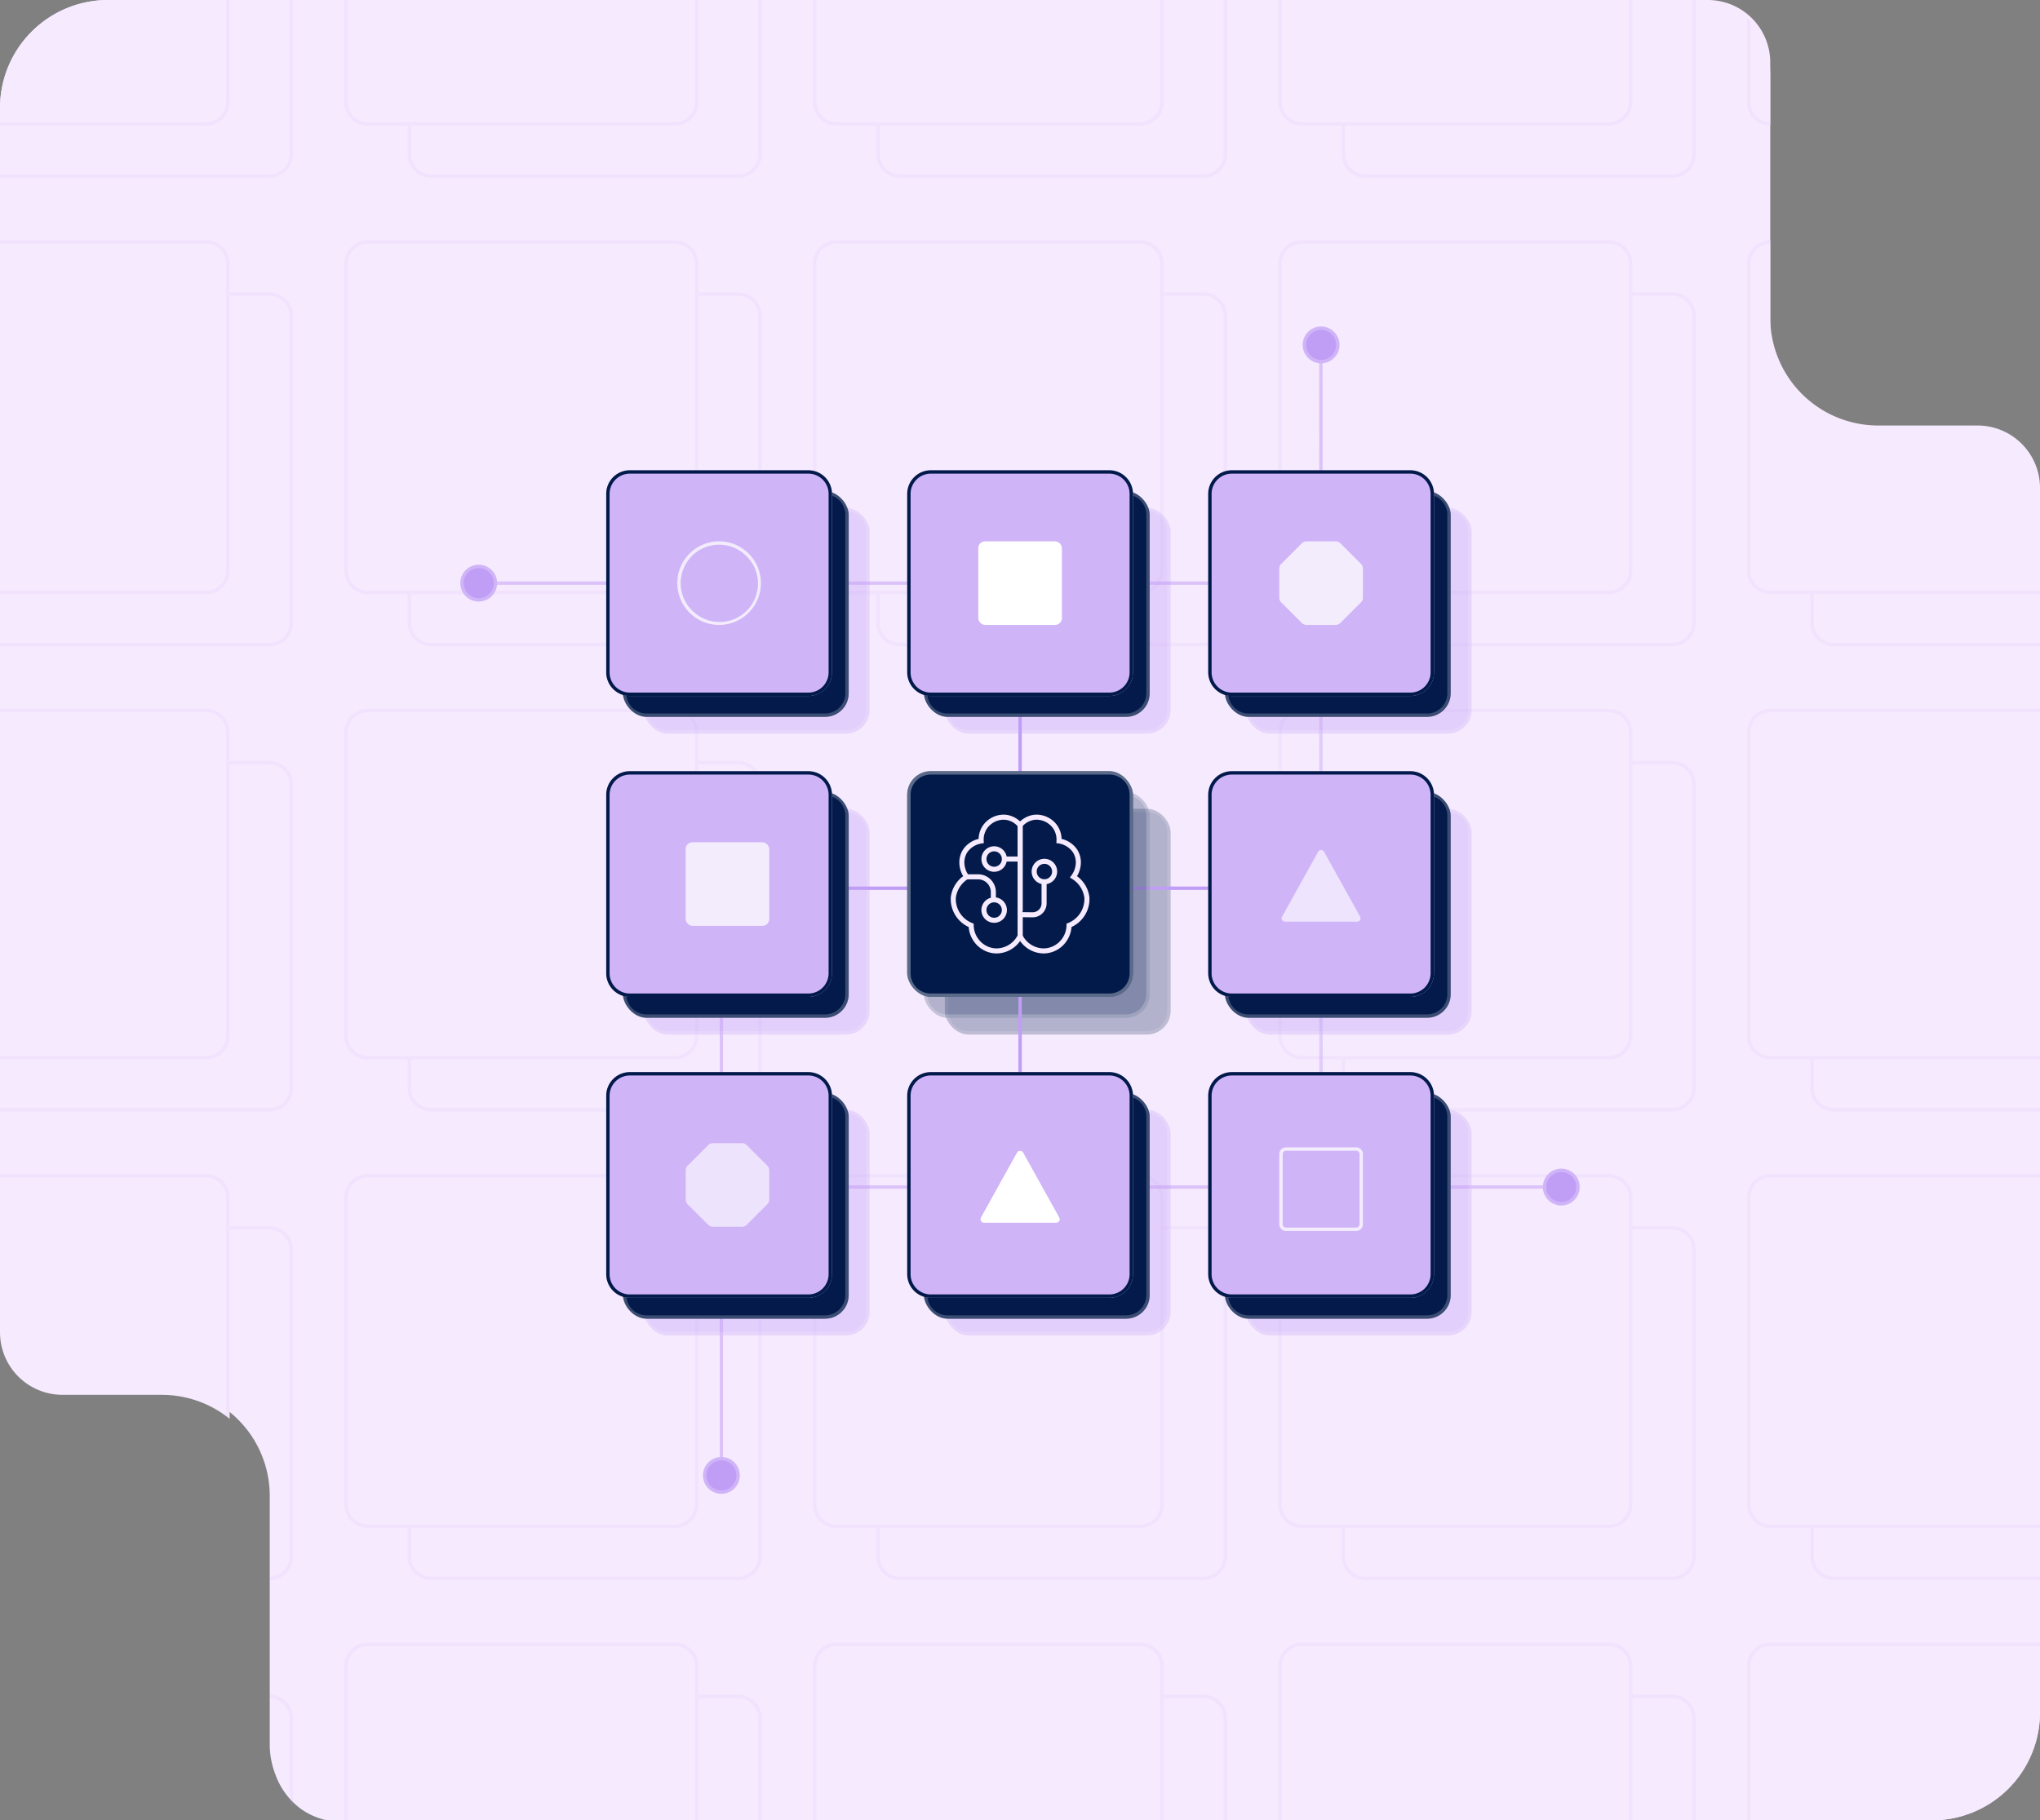 <svg xmlns="http://www.w3.org/2000/svg" xmlns:xlink="http://www.w3.org/1999/xlink" width="605" height="540" viewBox="0 0 605 540"><rect x="0" y="0" width="605" height="540" fill="#808080" stroke="none"/><defs><clipPath id="a"><rect width="605" height="540" rx="32" transform="translate(-20604 -17736)" fill="#031a4a"/></clipPath><clipPath id="b"><path d="M586.5,126.227c-.168,0-.332.021-.5.025v-.025H557a32.029,32.029,0,0,1-32-32.058V19.034h-.025c0-.168.025-.332.025-.5A18.517,18.517,0,0,0,506.5,0H32A32.029,32.029,0,0,0,0,32.058v361.15a18.517,18.517,0,0,0,18.5,18.533c.169,0,.333-.021.5-.025v.025H48A32.029,32.029,0,0,1,80,443.8V517.96a24.806,24.806,0,0,0,1.729,8.592A21.736,21.736,0,0,0,89,536.433,20.675,20.675,0,0,0,97,540H573a32.029,32.029,0,0,0,32-32.058V144.76a18.517,18.517,0,0,0-18.5-18.533" transform="translate(1585 4530) rotate(180)" fill="#031a4a"/></clipPath></defs><g transform="translate(3154 -2379)"><path d="M586.5,126.227c-.168,0-.332.021-.5.025v-.025H557a32.029,32.029,0,0,1-32-32.058V19.034h-.025c0-.168.025-.332.025-.5A18.517,18.517,0,0,0,506.5,0H32A32.029,32.029,0,0,0,0,32.058v361.15a18.517,18.517,0,0,0,18.5,18.533c.169,0,.333-.021.5-.025v.025H48A32.029,32.029,0,0,1,80,443.8V517.96a24.806,24.806,0,0,0,1.729,8.592A21.736,21.736,0,0,0,89,536.433,20.675,20.675,0,0,0,97,540H573a32.029,32.029,0,0,0,32-32.058V144.76a18.517,18.517,0,0,0-18.5-18.533" transform="translate(-3154 2379)" fill="#f6eafe"/><g transform="translate(-4134 -1611)" clip-path="url(#b)"><g transform="translate(-152.299 -168.258)" opacity="0.103"><path d="M7,1A6.007,6.007,0,0,0,1,7V97a6.007,6.007,0,0,0,6,6H97a6.007,6.007,0,0,0,6-6V7a6.007,6.007,0,0,0-6-6H7M7,0H97a7,7,0,0,1,7,7V97a7,7,0,0,1-7,7H7a7,7,0,0,1-7-7V7A7,7,0,0,1,7,0Z" transform="translate(1115.191 4106.989)" fill="#c09ef6"/><path d="M7,1A6.007,6.007,0,0,0,1,7V98a6.007,6.007,0,0,0,6,6H97a6.007,6.007,0,0,0,6-6V7a6.007,6.007,0,0,0-6-6H7M7,0H97a7,7,0,0,1,7,7V98a7,7,0,0,1-7,7H7a7,7,0,0,1-7-7V7A7,7,0,0,1,7,0Z" transform="translate(1115.191 4244.989)" fill="#c09ef6"/><path d="M7,1A6.007,6.007,0,0,0,1,7V97a6.007,6.007,0,0,0,6,6H97a6.007,6.007,0,0,0,6-6V7a6.007,6.007,0,0,0-6-6H7M7,0H97a7,7,0,0,1,7,7V97a7,7,0,0,1-7,7H7a7,7,0,0,1-7-7V7A7,7,0,0,1,7,0Z" transform="translate(1115.191 4383.989)" fill="#c09ef6"/><path d="M7,1A6.007,6.007,0,0,0,1,7V98a6.007,6.007,0,0,0,6,6H97a6.007,6.007,0,0,0,6-6V7a6.007,6.007,0,0,0-6-6H7M7,0H97a7,7,0,0,1,7,7V98a7,7,0,0,1-7,7H7a7,7,0,0,1-7-7V7A7,7,0,0,1,7,0Z" transform="translate(1115.191 4521.989)" fill="#c09ef6"/><path d="M7,1A6.007,6.007,0,0,0,1,7V97a6.007,6.007,0,0,0,6,6H97a6.007,6.007,0,0,0,6-6V7a6.007,6.007,0,0,0-6-6H7M7,0H97a7,7,0,0,1,7,7V97a7,7,0,0,1-7,7H7a7,7,0,0,1-7-7V7A7,7,0,0,1,7,0Z" transform="translate(1115.191 4660.989)" fill="#c09ef6"/><path d="M7,1A6.007,6.007,0,0,0,1,7V97a6.007,6.007,0,0,0,6,6H98a6.007,6.007,0,0,0,6-6V7a6.007,6.007,0,0,0-6-6H7M7,0H98a7,7,0,0,1,7,7V97a7,7,0,0,1-7,7H7a7,7,0,0,1-7-7V7A7,7,0,0,1,7,0Z" transform="translate(1253.191 4106.989)" fill="#c09ef6"/><path d="M7,1A6.007,6.007,0,0,0,1,7V98a6.007,6.007,0,0,0,6,6H98a6.007,6.007,0,0,0,6-6V7a6.007,6.007,0,0,0-6-6H7M7,0H98a7,7,0,0,1,7,7V98a7,7,0,0,1-7,7H7a7,7,0,0,1-7-7V7A7,7,0,0,1,7,0Z" transform="translate(1253.191 4244.989)" fill="#c09ef6"/><path d="M7,1A6.007,6.007,0,0,0,1,7V97a6.007,6.007,0,0,0,6,6H98a6.007,6.007,0,0,0,6-6V7a6.007,6.007,0,0,0-6-6H7M7,0H98a7,7,0,0,1,7,7V97a7,7,0,0,1-7,7H7a7,7,0,0,1-7-7V7A7,7,0,0,1,7,0Z" transform="translate(1253.191 4383.989)" fill="#c09ef6"/><path d="M7,1A6.007,6.007,0,0,0,1,7V98a6.007,6.007,0,0,0,6,6H98a6.007,6.007,0,0,0,6-6V7a6.007,6.007,0,0,0-6-6H7M7,0H98a7,7,0,0,1,7,7V98a7,7,0,0,1-7,7H7a7,7,0,0,1-7-7V7A7,7,0,0,1,7,0Z" transform="translate(1253.191 4521.989)" fill="#c09ef6"/><path d="M7,1A6.007,6.007,0,0,0,1,7V97a6.007,6.007,0,0,0,6,6H98a6.007,6.007,0,0,0,6-6V7a6.007,6.007,0,0,0-6-6H7M7,0H98a7,7,0,0,1,7,7V97a7,7,0,0,1-7,7H7a7,7,0,0,1-7-7V7A7,7,0,0,1,7,0Z" transform="translate(1253.191 4660.989)" fill="#c09ef6"/><path d="M7,1A6.007,6.007,0,0,0,1,7V97a6.007,6.007,0,0,0,6,6H97a6.007,6.007,0,0,0,6-6V7a6.007,6.007,0,0,0-6-6H7M7,0H97a7,7,0,0,1,7,7V97a7,7,0,0,1-7,7H7a7,7,0,0,1-7-7V7A7,7,0,0,1,7,0Z" transform="translate(1392.191 4106.989)" fill="#c09ef6"/><path d="M7,1A6.007,6.007,0,0,0,1,7V98a6.007,6.007,0,0,0,6,6H97a6.007,6.007,0,0,0,6-6V7a6.007,6.007,0,0,0-6-6H7M7,0H97a7,7,0,0,1,7,7V98a7,7,0,0,1-7,7H7a7,7,0,0,1-7-7V7A7,7,0,0,1,7,0Z" transform="translate(1392.191 4244.989)" fill="#c09ef6"/><path d="M7,1A6.007,6.007,0,0,0,1,7V98a6.007,6.007,0,0,0,6,6H97a6.007,6.007,0,0,0,6-6V7a6.007,6.007,0,0,0-6-6H7M7,0H97a7,7,0,0,1,7,7V98a7,7,0,0,1-7,7H7a7,7,0,0,1-7-7V7A7,7,0,0,1,7,0Z" transform="translate(1392.191 4521.989)" fill="#c09ef6"/><path d="M7,1A6.007,6.007,0,0,0,1,7V97a6.007,6.007,0,0,0,6,6H97a6.007,6.007,0,0,0,6-6V7a6.007,6.007,0,0,0-6-6H7M7,0H97a7,7,0,0,1,7,7V97a7,7,0,0,1-7,7H7a7,7,0,0,1-7-7V7A7,7,0,0,1,7,0Z" transform="translate(1392.191 4660.989)" fill="#c09ef6"/><path d="M7,1A6.007,6.007,0,0,0,1,7V97a6.007,6.007,0,0,0,6,6H98a6.007,6.007,0,0,0,6-6V7a6.007,6.007,0,0,0-6-6H7M7,0H98a7,7,0,0,1,7,7V97a7,7,0,0,1-7,7H7a7,7,0,0,1-7-7V7A7,7,0,0,1,7,0Z" transform="translate(1530.191 4106.989)" fill="#c09ef6"/><path d="M7,1A6.007,6.007,0,0,0,1,7V98a6.007,6.007,0,0,0,6,6H98a6.007,6.007,0,0,0,6-6V7a6.007,6.007,0,0,0-6-6H7M7,0H98a7,7,0,0,1,7,7V98a7,7,0,0,1-7,7H7a7,7,0,0,1-7-7V7A7,7,0,0,1,7,0Z" transform="translate(1530.191 4244.989)" fill="#c09ef6"/><path d="M7,1A6.007,6.007,0,0,0,1,7V97a6.007,6.007,0,0,0,6,6H98a6.007,6.007,0,0,0,6-6V7a6.007,6.007,0,0,0-6-6H7M7,0H98a7,7,0,0,1,7,7V97a7,7,0,0,1-7,7H7a7,7,0,0,1-7-7V7A7,7,0,0,1,7,0Z" transform="translate(1530.191 4383.989)" fill="#c09ef6"/><path d="M7,1A6.007,6.007,0,0,0,1,7V98a6.007,6.007,0,0,0,6,6H98a6.007,6.007,0,0,0,6-6V7a6.007,6.007,0,0,0-6-6H7M7,0H98a7,7,0,0,1,7,7V98a7,7,0,0,1-7,7H7a7,7,0,0,1-7-7V7A7,7,0,0,1,7,0Z" transform="translate(1530.191 4521.989)" fill="#c09ef6"/><path d="M7,1A6.007,6.007,0,0,0,1,7V97a6.007,6.007,0,0,0,6,6H98a6.007,6.007,0,0,0,6-6V7a6.007,6.007,0,0,0-6-6H7M7,0H98a7,7,0,0,1,7,7V97a7,7,0,0,1-7,7H7a7,7,0,0,1-7-7V7A7,7,0,0,1,7,0Z" transform="translate(1530.191 4660.989)" fill="#c09ef6"/><path d="M7,1A6.007,6.007,0,0,0,1,7V97a6.007,6.007,0,0,0,6,6H97a6.007,6.007,0,0,0,6-6V7a6.007,6.007,0,0,0-6-6H7M7,0H97a7,7,0,0,1,7,7V97a7,7,0,0,1-7,7H7a7,7,0,0,1-7-7V7A7,7,0,0,1,7,0Z" transform="translate(1669.191 4106.989)" fill="#c09ef6"/><path d="M7,1A6.007,6.007,0,0,0,1,7V98a6.007,6.007,0,0,0,6,6H97a6.007,6.007,0,0,0,6-6V7a6.007,6.007,0,0,0-6-6H7M7,0H97a7,7,0,0,1,7,7V98a7,7,0,0,1-7,7H7a7,7,0,0,1-7-7V7A7,7,0,0,1,7,0Z" transform="translate(1669.191 4244.989)" fill="#c09ef6"/><path d="M7,1A6.007,6.007,0,0,0,1,7V97a6.007,6.007,0,0,0,6,6H97a6.007,6.007,0,0,0,6-6V7a6.007,6.007,0,0,0-6-6H7M7,0H97a7,7,0,0,1,7,7V97a7,7,0,0,1-7,7H7a7,7,0,0,1-7-7V7A7,7,0,0,1,7,0Z" transform="translate(1669.191 4383.989)" fill="#c09ef6"/><path d="M7,1A6.007,6.007,0,0,0,1,7V98a6.007,6.007,0,0,0,6,6H97a6.007,6.007,0,0,0,6-6V7a6.007,6.007,0,0,0-6-6H7M7,0H97a7,7,0,0,1,7,7V98a7,7,0,0,1-7,7H7a7,7,0,0,1-7-7V7A7,7,0,0,1,7,0Z" transform="translate(1669.191 4521.989)" fill="#c09ef6"/><path d="M7,1A6.007,6.007,0,0,0,1,7V97a6.007,6.007,0,0,0,6,6H97a6.007,6.007,0,0,0,6-6V7a6.007,6.007,0,0,0-6-6H7M7,0H97a7,7,0,0,1,7,7V97a7,7,0,0,1-7,7H7a7,7,0,0,1-7-7V7A7,7,0,0,1,7,0Z" transform="translate(1669.191 4660.989)" fill="#c09ef6"/></g><g transform="translate(-171.084 -183.72)"><rect width="104" height="104" rx="7" transform="translate(1115.191 4106.989)" fill="#f6eafe"/><path d="M7,1A6.007,6.007,0,0,0,1,7V97a6.007,6.007,0,0,0,6,6H97a6.007,6.007,0,0,0,6-6V7a6.007,6.007,0,0,0-6-6H7M7,0H97a7,7,0,0,1,7,7V97a7,7,0,0,1-7,7H7a7,7,0,0,1-7-7V7A7,7,0,0,1,7,0Z" transform="translate(1115.191 4106.989)" fill="rgba(192,158,246,0.1)"/><rect width="104" height="105" rx="7" transform="translate(1115.191 4244.989)" fill="#f6eafe"/><path d="M7,1A6.007,6.007,0,0,0,1,7V98a6.007,6.007,0,0,0,6,6H97a6.007,6.007,0,0,0,6-6V7a6.007,6.007,0,0,0-6-6H7M7,0H97a7,7,0,0,1,7,7V98a7,7,0,0,1-7,7H7a7,7,0,0,1-7-7V7A7,7,0,0,1,7,0Z" transform="translate(1115.191 4244.989)" fill="rgba(192,158,246,0.1)"/><rect width="104" height="104" rx="7" transform="translate(1115.191 4383.989)" fill="#f6eafe"/><path d="M7,1A6.007,6.007,0,0,0,1,7V97a6.007,6.007,0,0,0,6,6H97a6.007,6.007,0,0,0,6-6V7a6.007,6.007,0,0,0-6-6H7M7,0H97a7,7,0,0,1,7,7V97a7,7,0,0,1-7,7H7a7,7,0,0,1-7-7V7A7,7,0,0,1,7,0Z" transform="translate(1115.191 4383.989)" fill="rgba(192,158,246,0.1)"/><rect width="104" height="105" rx="7" transform="translate(1115.191 4521.989)" fill="#f6eafe"/><path d="M7,1A6.007,6.007,0,0,0,1,7V98a6.007,6.007,0,0,0,6,6H97a6.007,6.007,0,0,0,6-6V7a6.007,6.007,0,0,0-6-6H7M7,0H97a7,7,0,0,1,7,7V98a7,7,0,0,1-7,7H7a7,7,0,0,1-7-7V7A7,7,0,0,1,7,0Z" transform="translate(1115.191 4521.989)" fill="rgba(192,158,246,0.1)"/><rect width="104" height="104" rx="7" transform="translate(1115.191 4660.989)" fill="#f6eafe"/><path d="M7,1A6.007,6.007,0,0,0,1,7V97a6.007,6.007,0,0,0,6,6H97a6.007,6.007,0,0,0,6-6V7a6.007,6.007,0,0,0-6-6H7M7,0H97a7,7,0,0,1,7,7V97a7,7,0,0,1-7,7H7a7,7,0,0,1-7-7V7A7,7,0,0,1,7,0Z" transform="translate(1115.191 4660.989)" fill="rgba(192,158,246,0.1)"/><rect width="105" height="104" rx="7" transform="translate(1253.191 4106.989)" fill="#f6eafe"/><path d="M7,1A6.007,6.007,0,0,0,1,7V97a6.007,6.007,0,0,0,6,6H98a6.007,6.007,0,0,0,6-6V7a6.007,6.007,0,0,0-6-6H7M7,0H98a7,7,0,0,1,7,7V97a7,7,0,0,1-7,7H7a7,7,0,0,1-7-7V7A7,7,0,0,1,7,0Z" transform="translate(1253.191 4106.989)" fill="rgba(192,158,246,0.1)"/><rect width="105" height="105" rx="7" transform="translate(1253.191 4244.989)" fill="#f6eafe"/><path d="M7,1A6.007,6.007,0,0,0,1,7V98a6.007,6.007,0,0,0,6,6H98a6.007,6.007,0,0,0,6-6V7a6.007,6.007,0,0,0-6-6H7M7,0H98a7,7,0,0,1,7,7V98a7,7,0,0,1-7,7H7a7,7,0,0,1-7-7V7A7,7,0,0,1,7,0Z" transform="translate(1253.191 4244.989)" fill="rgba(192,158,246,0.1)"/><rect width="105" height="104" rx="7" transform="translate(1253.191 4383.989)" fill="#f6eafe"/><path d="M7,1A6.007,6.007,0,0,0,1,7V97a6.007,6.007,0,0,0,6,6H98a6.007,6.007,0,0,0,6-6V7a6.007,6.007,0,0,0-6-6H7M7,0H98a7,7,0,0,1,7,7V97a7,7,0,0,1-7,7H7a7,7,0,0,1-7-7V7A7,7,0,0,1,7,0Z" transform="translate(1253.191 4383.989)" fill="rgba(192,158,246,0.1)"/><rect width="105" height="105" rx="7" transform="translate(1253.191 4521.989)" fill="#f6eafe"/><path d="M7,1A6.007,6.007,0,0,0,1,7V98a6.007,6.007,0,0,0,6,6H98a6.007,6.007,0,0,0,6-6V7a6.007,6.007,0,0,0-6-6H7M7,0H98a7,7,0,0,1,7,7V98a7,7,0,0,1-7,7H7a7,7,0,0,1-7-7V7A7,7,0,0,1,7,0Z" transform="translate(1253.191 4521.989)" fill="rgba(192,158,246,0.1)"/><rect width="105" height="104" rx="7" transform="translate(1253.191 4660.989)" fill="#f6eafe"/><path d="M7,1A6.007,6.007,0,0,0,1,7V97a6.007,6.007,0,0,0,6,6H98a6.007,6.007,0,0,0,6-6V7a6.007,6.007,0,0,0-6-6H7M7,0H98a7,7,0,0,1,7,7V97a7,7,0,0,1-7,7H7a7,7,0,0,1-7-7V7A7,7,0,0,1,7,0Z" transform="translate(1253.191 4660.989)" fill="rgba(192,158,246,0.1)"/><rect width="104" height="104" rx="7" transform="translate(1392.191 4106.989)" fill="#f6eafe"/><path d="M7,1A6.007,6.007,0,0,0,1,7V97a6.007,6.007,0,0,0,6,6H97a6.007,6.007,0,0,0,6-6V7a6.007,6.007,0,0,0-6-6H7M7,0H97a7,7,0,0,1,7,7V97a7,7,0,0,1-7,7H7a7,7,0,0,1-7-7V7A7,7,0,0,1,7,0Z" transform="translate(1392.191 4106.989)" fill="rgba(192,158,246,0.1)"/><rect width="104" height="105" rx="7" transform="translate(1392.191 4244.989)" fill="#f6eafe"/><path d="M7,1A6.007,6.007,0,0,0,1,7V98a6.007,6.007,0,0,0,6,6H97a6.007,6.007,0,0,0,6-6V7a6.007,6.007,0,0,0-6-6H7M7,0H97a7,7,0,0,1,7,7V98a7,7,0,0,1-7,7H7a7,7,0,0,1-7-7V7A7,7,0,0,1,7,0Z" transform="translate(1392.191 4244.989)" fill="rgba(192,158,246,0.1)"/><rect width="104" height="105" rx="7" transform="translate(1392.191 4521.989)" fill="#f6eafe"/><path d="M7,1A6.007,6.007,0,0,0,1,7V98a6.007,6.007,0,0,0,6,6H97a6.007,6.007,0,0,0,6-6V7a6.007,6.007,0,0,0-6-6H7M7,0H97a7,7,0,0,1,7,7V98a7,7,0,0,1-7,7H7a7,7,0,0,1-7-7V7A7,7,0,0,1,7,0Z" transform="translate(1392.191 4521.989)" fill="rgba(192,158,246,0.1)"/><rect width="104" height="104" rx="7" transform="translate(1392.191 4660.989)" fill="#f6eafe"/><path d="M7,1A6.007,6.007,0,0,0,1,7V97a6.007,6.007,0,0,0,6,6H97a6.007,6.007,0,0,0,6-6V7a6.007,6.007,0,0,0-6-6H7M7,0H97a7,7,0,0,1,7,7V97a7,7,0,0,1-7,7H7a7,7,0,0,1-7-7V7A7,7,0,0,1,7,0Z" transform="translate(1392.191 4660.989)" fill="rgba(192,158,246,0.1)"/><rect width="105" height="104" rx="7" transform="translate(1530.191 4106.989)" fill="#f6eafe"/><path d="M7,1A6.007,6.007,0,0,0,1,7V97a6.007,6.007,0,0,0,6,6H98a6.007,6.007,0,0,0,6-6V7a6.007,6.007,0,0,0-6-6H7M7,0H98a7,7,0,0,1,7,7V97a7,7,0,0,1-7,7H7a7,7,0,0,1-7-7V7A7,7,0,0,1,7,0Z" transform="translate(1530.191 4106.989)" fill="rgba(192,158,246,0.1)"/><rect width="105" height="105" rx="7" transform="translate(1530.191 4244.989)" fill="#f6eafe"/><path d="M7,1A6.007,6.007,0,0,0,1,7V98a6.007,6.007,0,0,0,6,6H98a6.007,6.007,0,0,0,6-6V7a6.007,6.007,0,0,0-6-6H7M7,0H98a7,7,0,0,1,7,7V98a7,7,0,0,1-7,7H7a7,7,0,0,1-7-7V7A7,7,0,0,1,7,0Z" transform="translate(1530.191 4244.989)" fill="rgba(192,158,246,0.1)"/><rect width="105" height="104" rx="7" transform="translate(1530.191 4383.989)" fill="#f6eafe"/><path d="M7,1A6.007,6.007,0,0,0,1,7V97a6.007,6.007,0,0,0,6,6H98a6.007,6.007,0,0,0,6-6V7a6.007,6.007,0,0,0-6-6H7M7,0H98a7,7,0,0,1,7,7V97a7,7,0,0,1-7,7H7a7,7,0,0,1-7-7V7A7,7,0,0,1,7,0Z" transform="translate(1530.191 4383.989)" fill="rgba(192,158,246,0.1)"/><rect width="105" height="105" rx="7" transform="translate(1530.191 4521.989)" fill="#f6eafe"/><path d="M7,1A6.007,6.007,0,0,0,1,7V98a6.007,6.007,0,0,0,6,6H98a6.007,6.007,0,0,0,6-6V7a6.007,6.007,0,0,0-6-6H7M7,0H98a7,7,0,0,1,7,7V98a7,7,0,0,1-7,7H7a7,7,0,0,1-7-7V7A7,7,0,0,1,7,0Z" transform="translate(1530.191 4521.989)" fill="rgba(192,158,246,0.1)"/><rect width="105" height="104" rx="7" transform="translate(1530.191 4660.989)" fill="#f6eafe"/><path d="M7,1A6.007,6.007,0,0,0,1,7V97a6.007,6.007,0,0,0,6,6H98a6.007,6.007,0,0,0,6-6V7a6.007,6.007,0,0,0-6-6H7M7,0H98a7,7,0,0,1,7,7V97a7,7,0,0,1-7,7H7a7,7,0,0,1-7-7V7A7,7,0,0,1,7,0Z" transform="translate(1530.191 4660.989)" fill="rgba(192,158,246,0.1)"/><rect width="104" height="104" rx="7" transform="translate(1669.191 4106.989)" fill="#f6eafe"/><path d="M7,1A6.007,6.007,0,0,0,1,7V97a6.007,6.007,0,0,0,6,6H97a6.007,6.007,0,0,0,6-6V7a6.007,6.007,0,0,0-6-6H7M7,0H97a7,7,0,0,1,7,7V97a7,7,0,0,1-7,7H7a7,7,0,0,1-7-7V7A7,7,0,0,1,7,0Z" transform="translate(1669.191 4106.989)" fill="rgba(192,158,246,0.1)"/><rect width="104" height="105" rx="7" transform="translate(1669.191 4244.989)" fill="#f6eafe"/><path d="M7,1A6.007,6.007,0,0,0,1,7V98a6.007,6.007,0,0,0,6,6H97a6.007,6.007,0,0,0,6-6V7a6.007,6.007,0,0,0-6-6H7M7,0H97a7,7,0,0,1,7,7V98a7,7,0,0,1-7,7H7a7,7,0,0,1-7-7V7A7,7,0,0,1,7,0Z" transform="translate(1669.191 4244.989)" fill="rgba(192,158,246,0.1)"/><rect width="104" height="104" rx="7" transform="translate(1669.191 4383.989)" fill="#f6eafe"/><path d="M7,1A6.007,6.007,0,0,0,1,7V97a6.007,6.007,0,0,0,6,6H97a6.007,6.007,0,0,0,6-6V7a6.007,6.007,0,0,0-6-6H7M7,0H97a7,7,0,0,1,7,7V97a7,7,0,0,1-7,7H7a7,7,0,0,1-7-7V7A7,7,0,0,1,7,0Z" transform="translate(1669.191 4383.989)" fill="rgba(192,158,246,0.1)"/><rect width="104" height="105" rx="7" transform="translate(1669.191 4521.989)" fill="#f6eafe"/><path d="M7,1A6.007,6.007,0,0,0,1,7V98a6.007,6.007,0,0,0,6,6H97a6.007,6.007,0,0,0,6-6V7a6.007,6.007,0,0,0-6-6H7M7,0H97a7,7,0,0,1,7,7V98a7,7,0,0,1-7,7H7a7,7,0,0,1-7-7V7A7,7,0,0,1,7,0Z" transform="translate(1669.191 4521.989)" fill="rgba(192,158,246,0.1)"/><rect width="104" height="104" rx="7" transform="translate(1669.191 4660.989)" fill="#f6eafe"/><path d="M7,1A6.007,6.007,0,0,0,1,7V97a6.007,6.007,0,0,0,6,6H97a6.007,6.007,0,0,0,6-6V7a6.007,6.007,0,0,0-6-6H7M7,0H97a7,7,0,0,1,7,7V97a7,7,0,0,1-7,7H7a7,7,0,0,1-7-7V7A7,7,0,0,1,7,0Z" transform="translate(1669.191 4660.989)" fill="rgba(192,158,246,0.1)"/></g></g><g transform="translate(-4093.502 -1592.646)"><g transform="translate(1076.516 4069)"><path d="M-.439,280.2-.5,0h1L.561,280.2Z" transform="translate(254.723 4.959)" fill="#c09ef6" opacity="0.509"/><path d="M.5,178.535h-1V0h1Z" transform="translate(76.93 164.277)" fill="#c09ef6" opacity="0.509"/><path d="M.5,183.494h-1V0h1Z" transform="translate(254.784 75.629)" fill="#fff" opacity="0.153"/><rect width="66.951" height="66.951" rx="7" transform="translate(53.931 53.312)" fill="rgba(193,158,246,0.35)"/><path d="M7,1A6.007,6.007,0,0,0,1,7V59.951a6.007,6.007,0,0,0,6,6H59.951a6.007,6.007,0,0,0,6-6V7a6.007,6.007,0,0,0-6-6H7M7,0H59.951a7,7,0,0,1,7,7V59.951a7,7,0,0,1-7,7H7a7,7,0,0,1-7-7V7A7,7,0,0,1,7,0Z" transform="translate(53.931 53.312)" fill="rgba(255,255,255,0.13)"/><rect width="66.951" height="66.951" rx="7" transform="translate(53.931 142.579)" fill="rgba(193,158,246,0.35)"/><path d="M7,1A6.007,6.007,0,0,0,1,7V59.951a6.007,6.007,0,0,0,6,6H59.951a6.007,6.007,0,0,0,6-6V7a6.007,6.007,0,0,0-6-6H7M7,0H59.951a7,7,0,0,1,7,7V59.951a7,7,0,0,1-7,7H7a7,7,0,0,1-7-7V7A7,7,0,0,1,7,0Z" transform="translate(53.931 142.579)" fill="rgba(255,255,255,0.13)"/><rect width="66.951" height="66.951" rx="7" transform="translate(53.931 231.846)" fill="rgba(193,158,246,0.35)"/><path d="M7,1A6.007,6.007,0,0,0,1,7V59.951a6.007,6.007,0,0,0,6,6H59.951a6.007,6.007,0,0,0,6-6V7a6.007,6.007,0,0,0-6-6H7M7,0H59.951a7,7,0,0,1,7,7V59.951a7,7,0,0,1-7,7H7a7,7,0,0,1-7-7V7A7,7,0,0,1,7,0Z" transform="translate(53.931 231.846)" fill="rgba(255,255,255,0.13)"/><rect width="66.951" height="66.951" rx="7" transform="translate(143.199 53.312)" fill="rgba(193,158,246,0.35)"/><path d="M7,1A6.007,6.007,0,0,0,1,7V59.951a6.007,6.007,0,0,0,6,6H59.951a6.007,6.007,0,0,0,6-6V7a6.007,6.007,0,0,0-6-6H7M7,0H59.951a7,7,0,0,1,7,7V59.951a7,7,0,0,1-7,7H7a7,7,0,0,1-7-7V7A7,7,0,0,1,7,0Z" transform="translate(143.199 53.312)" fill="rgba(255,255,255,0.13)"/><rect width="66.951" height="66.951" rx="7" transform="translate(143.199 142.579)" fill="rgba(3,26,74,0.27)"/><path d="M7,1A6.007,6.007,0,0,0,1,7V59.951a6.007,6.007,0,0,0,6,6H59.951a6.007,6.007,0,0,0,6-6V7a6.007,6.007,0,0,0-6-6H7M7,0H59.951a7,7,0,0,1,7,7V59.951a7,7,0,0,1-7,7H7a7,7,0,0,1-7-7V7A7,7,0,0,1,7,0Z" transform="translate(143.199 142.579)" fill="rgba(255,255,255,0.13)"/><rect width="66.951" height="66.951" rx="7" transform="translate(143.199 231.846)" fill="rgba(193,158,246,0.35)"/><path d="M7,1A6.007,6.007,0,0,0,1,7V59.951a6.007,6.007,0,0,0,6,6H59.951a6.007,6.007,0,0,0,6-6V7a6.007,6.007,0,0,0-6-6H7M7,0H59.951a7,7,0,0,1,7,7V59.951a7,7,0,0,1-7,7H7a7,7,0,0,1-7-7V7A7,7,0,0,1,7,0Z" transform="translate(143.199 231.846)" fill="rgba(255,255,255,0.13)"/><rect width="66.951" height="66.951" rx="7" transform="translate(232.466 53.312)" fill="rgba(193,158,246,0.35)"/><path d="M7,1A6.007,6.007,0,0,0,1,7V59.951a6.007,6.007,0,0,0,6,6H59.951a6.007,6.007,0,0,0,6-6V7a6.007,6.007,0,0,0-6-6H7M7,0H59.951a7,7,0,0,1,7,7V59.951a7,7,0,0,1-7,7H7a7,7,0,0,1-7-7V7A7,7,0,0,1,7,0Z" transform="translate(232.466 53.312)" fill="rgba(255,255,255,0.13)"/><rect width="66.951" height="66.951" rx="7" transform="translate(232.466 142.579)" fill="rgba(193,158,246,0.35)"/><path d="M7,1A6.007,6.007,0,0,0,1,7V59.951a6.007,6.007,0,0,0,6,6H59.951a6.007,6.007,0,0,0,6-6V7a6.007,6.007,0,0,0-6-6H7M7,0H59.951a7,7,0,0,1,7,7V59.951a7,7,0,0,1-7,7H7a7,7,0,0,1-7-7V7A7,7,0,0,1,7,0Z" transform="translate(232.466 142.579)" fill="rgba(255,255,255,0.13)"/><circle cx="4.959" cy="4.959" r="4.959" transform="translate(71.97 335.372)" fill="#c09ef6"/><path d="M4.959-.5A5.459,5.459,0,1,1-.5,4.959,5.465,5.465,0,0,1,4.959-.5Zm0,9.919A4.459,4.459,0,1,0,.5,4.959,4.464,4.464,0,0,0,4.959,9.419Z" transform="translate(71.97 335.372)" fill="#d0b4f8"/><circle cx="4.959" cy="4.959" r="4.959" transform="translate(249.825 0)" fill="#c09ef6"/><path d="M4.959-.5A5.459,5.459,0,1,1-.5,4.959,5.465,5.465,0,0,1,4.959-.5Zm0,9.919A4.459,4.459,0,1,0,.5,4.959,4.464,4.464,0,0,0,4.959,9.419Z" transform="translate(249.825 0)" fill="#d0b4f8"/><path d="M250.444.5H0v-1H250.444Z" transform="translate(74.389 254.784)" fill="#c09ef6" opacity="0.509"/><circle cx="4.959" cy="4.959" r="4.959" transform="translate(321.054 249.825)" fill="#c09ef6"/><path d="M4.959-.5A5.459,5.459,0,1,1-.5,4.959,5.465,5.465,0,0,1,4.959-.5Zm0,9.919A4.459,4.459,0,1,0,.5,4.959,4.464,4.464,0,0,0,4.959,9.419Z" transform="translate(321.054 249.825)" fill="#d0b4f8"/><path d="M250.444.5H0v-1H250.444Z" transform="translate(256.583 75.629) rotate(180)" fill="#c09ef6" opacity="0.509"/><circle cx="4.959" cy="4.959" r="4.959" transform="translate(9.919 80.589) rotate(180)" fill="#c09ef6"/><path d="M4.959-.5A5.459,5.459,0,1,1-.5,4.959,5.465,5.465,0,0,1,4.959-.5Zm0,9.919A4.459,4.459,0,1,0,.5,4.959,4.464,4.464,0,0,0,4.959,9.419Z" transform="translate(9.919 80.589) rotate(180)" fill="#d0b4f8"/></g><g transform="translate(1124.248 4117.353)"><path d="M131.421.5H0v-1H131.421Z" transform="translate(54.553 117.783)" fill="#c09ef6"/><rect width="66.951" height="66.951" rx="7" transform="translate(0 0)" fill="#031a4a"/><path d="M7,1A6.007,6.007,0,0,0,1,7V59.951a6.007,6.007,0,0,0,6,6H59.951a6.007,6.007,0,0,0,6-6V7a6.007,6.007,0,0,0-6-6H7M7,0H59.951a7,7,0,0,1,7,7V59.951a7,7,0,0,1-7,7H7a7,7,0,0,1-7-7V7A7,7,0,0,1,7,0Z" transform="translate(0 0)" fill="rgba(255,255,255,0.22)"/><rect width="66.951" height="66.951" rx="7" transform="translate(0 89.267)" fill="#031a4a"/><path d="M7,1A6.007,6.007,0,0,0,1,7V59.951a6.007,6.007,0,0,0,6,6H59.951a6.007,6.007,0,0,0,6-6V7a6.007,6.007,0,0,0-6-6H7M7,0H59.951a7,7,0,0,1,7,7V59.951a7,7,0,0,1-7,7H7a7,7,0,0,1-7-7V7A7,7,0,0,1,7,0Z" transform="translate(0 89.267)" fill="rgba(255,255,255,0.22)"/><rect width="66.951" height="66.951" rx="7" transform="translate(0 178.535)" fill="#031a4a"/><path d="M7,1A6.007,6.007,0,0,0,1,7V59.951a6.007,6.007,0,0,0,6,6H59.951a6.007,6.007,0,0,0,6-6V7a6.007,6.007,0,0,0-6-6H7M7,0H59.951a7,7,0,0,1,7,7V59.951a7,7,0,0,1-7,7H7a7,7,0,0,1-7-7V7A7,7,0,0,1,7,0Z" transform="translate(0 178.535)" fill="rgba(255,255,255,0.22)"/><rect width="66.951" height="66.951" rx="7" transform="translate(89.267 89.267)" fill="rgba(3,26,74,0.27)"/><path d="M7,1A6.007,6.007,0,0,0,1,7V59.951a6.007,6.007,0,0,0,6,6H59.951a6.007,6.007,0,0,0,6-6V7a6.007,6.007,0,0,0-6-6H7M7,0H59.951a7,7,0,0,1,7,7V59.951a7,7,0,0,1-7,7H7a7,7,0,0,1-7-7V7A7,7,0,0,1,7,0Z" transform="translate(89.267 89.267)" fill="rgba(255,255,255,0.22)"/><rect width="66.951" height="66.951" rx="7" transform="translate(89.267 178.535)" fill="#031a4a"/><path d="M7,1A6.007,6.007,0,0,0,1,7V59.951a6.007,6.007,0,0,0,6,6H59.951a6.007,6.007,0,0,0,6-6V7a6.007,6.007,0,0,0-6-6H7M7,0H59.951a7,7,0,0,1,7,7V59.951a7,7,0,0,1-7,7H7a7,7,0,0,1-7-7V7A7,7,0,0,1,7,0Z" transform="translate(89.267 178.535)" fill="rgba(255,255,255,0.22)"/><rect width="66.951" height="66.951" rx="7" transform="translate(178.535 0)" fill="#031a4a"/><path d="M7,1A6.007,6.007,0,0,0,1,7V59.951a6.007,6.007,0,0,0,6,6H59.951a6.007,6.007,0,0,0,6-6V7a6.007,6.007,0,0,0-6-6H7M7,0H59.951a7,7,0,0,1,7,7V59.951a7,7,0,0,1-7,7H7a7,7,0,0,1-7-7V7A7,7,0,0,1,7,0Z" transform="translate(178.535 0)" fill="rgba(255,255,255,0.22)"/><rect width="66.951" height="66.951" rx="7" transform="translate(178.535 89.267)" fill="#031a4a"/><path d="M7,1A6.007,6.007,0,0,0,1,7V59.951a6.007,6.007,0,0,0,6,6H59.951a6.007,6.007,0,0,0,6-6V7a6.007,6.007,0,0,0-6-6H7M7,0H59.951a7,7,0,0,1,7,7V59.951a7,7,0,0,1-7,7H7a7,7,0,0,1-7-7V7A7,7,0,0,1,7,0Z" transform="translate(178.535 89.267)" fill="rgba(255,255,255,0.22)"/><path d="M.5,120.263h-1V0h1Z" transform="translate(117.784 58.272)" fill="#c09ef6"/><rect width="66.951" height="66.951" rx="7" transform="translate(89.267 0)" fill="#031a4a"/><path d="M7,1A6.007,6.007,0,0,0,1,7V59.951a6.007,6.007,0,0,0,6,6H59.951a6.007,6.007,0,0,0,6-6V7a6.007,6.007,0,0,0-6-6H7M7,0H59.951a7,7,0,0,1,7,7V59.951a7,7,0,0,1-7,7H7a7,7,0,0,1-7-7V7A7,7,0,0,1,7,0Z" transform="translate(89.267 0)" fill="rgba(255,255,255,0.22)"/></g><g transform="translate(1119.289 4111.154)"><rect width="66.951" height="66.951" rx="7" transform="translate(0)" fill="#d0b4f8"/><path d="M7,1A6.007,6.007,0,0,0,1,7V59.951a6.007,6.007,0,0,0,6,6H59.951a6.007,6.007,0,0,0,6-6V7a6.007,6.007,0,0,0-6-6H7M7,0H59.951a7,7,0,0,1,7,7V59.951a7,7,0,0,1-7,7H7a7,7,0,0,1-7-7V7A7,7,0,0,1,7,0Z" transform="translate(0)" fill="#011a4a"/><rect width="66.951" height="66.951" rx="7" transform="translate(0 89.267)" fill="#d0b4f8"/><path d="M7,1A6.007,6.007,0,0,0,1,7V59.951a6.007,6.007,0,0,0,6,6H59.951a6.007,6.007,0,0,0,6-6V7a6.007,6.007,0,0,0-6-6H7M7,0H59.951a7,7,0,0,1,7,7V59.951a7,7,0,0,1-7,7H7a7,7,0,0,1-7-7V7A7,7,0,0,1,7,0Z" transform="translate(0 89.267)" fill="#011a4a"/><rect width="66.951" height="66.951" rx="7" transform="translate(0 178.535)" fill="#d0b4f8"/><path d="M7,1A6.007,6.007,0,0,0,1,7V59.951a6.007,6.007,0,0,0,6,6H59.951a6.007,6.007,0,0,0,6-6V7a6.007,6.007,0,0,0-6-6H7M7,0H59.951a7,7,0,0,1,7,7V59.951a7,7,0,0,1-7,7H7a7,7,0,0,1-7-7V7A7,7,0,0,1,7,0Z" transform="translate(0 178.535)" fill="#011a4a"/><rect width="66.951" height="66.951" rx="7" transform="translate(89.267)" fill="#d0b4f8"/><path d="M7,1A6.007,6.007,0,0,0,1,7V59.951a6.007,6.007,0,0,0,6,6H59.951a6.007,6.007,0,0,0,6-6V7a6.007,6.007,0,0,0-6-6H7M7,0H59.951a7,7,0,0,1,7,7V59.951a7,7,0,0,1-7,7H7a7,7,0,0,1-7-7V7A7,7,0,0,1,7,0Z" transform="translate(89.267)" fill="#011a4a"/><rect width="66.951" height="66.951" rx="7" transform="translate(89.267 89.267)" fill="#031a4a"/><path d="M7,1A6.007,6.007,0,0,0,1,7V59.951a6.007,6.007,0,0,0,6,6H59.951a6.007,6.007,0,0,0,6-6V7a6.007,6.007,0,0,0-6-6H7M7,0H59.951a7,7,0,0,1,7,7V59.951a7,7,0,0,1-7,7H7a7,7,0,0,1-7-7V7A7,7,0,0,1,7,0Z" transform="translate(89.267 89.267)" fill="rgba(255,255,255,0.48)"/><rect width="66.951" height="66.951" rx="7" transform="translate(89.267 178.535)" fill="#d0b4f8"/><path d="M7,1A6.007,6.007,0,0,0,1,7V59.951a6.007,6.007,0,0,0,6,6H59.951a6.007,6.007,0,0,0,6-6V7a6.007,6.007,0,0,0-6-6H7M7,0H59.951a7,7,0,0,1,7,7V59.951a7,7,0,0,1-7,7H7a7,7,0,0,1-7-7V7A7,7,0,0,1,7,0Z" transform="translate(89.267 178.535)" fill="#011a4a"/><rect width="66.951" height="66.951" rx="7" transform="translate(178.535)" fill="#d0b4f8"/><path d="M7,1A6.007,6.007,0,0,0,1,7V59.951a6.007,6.007,0,0,0,6,6H59.951a6.007,6.007,0,0,0,6-6V7a6.007,6.007,0,0,0-6-6H7M7,0H59.951a7,7,0,0,1,7,7V59.951a7,7,0,0,1-7,7H7a7,7,0,0,1-7-7V7A7,7,0,0,1,7,0Z" transform="translate(178.535)" fill="#011a4a"/><rect width="66.951" height="66.951" rx="7" transform="translate(178.535 89.267)" fill="#d0b4f8"/><path d="M7,1A6.007,6.007,0,0,0,1,7V59.951a6.007,6.007,0,0,0,6,6H59.951a6.007,6.007,0,0,0,6-6V7a6.007,6.007,0,0,0-6-6H7M7,0H59.951a7,7,0,0,1,7,7V59.951a7,7,0,0,1-7,7H7a7,7,0,0,1-7-7V7A7,7,0,0,1,7,0Z" transform="translate(178.535 89.267)" fill="#011a4a"/><g opacity="0.743"><circle cx="12.398" cy="12.398" r="12.398" transform="translate(21.077 21.077)" fill="#d0b4f8"/><path d="M12.4,1a11.4,11.4,0,0,0-8.06,19.458,11.4,11.4,0,1,0,16.12-16.12A11.324,11.324,0,0,0,12.4,1m0-1A12.4,12.4,0,1,1,0,12.4,12.4,12.4,0,0,1,12.4,0Z" transform="translate(21.077 21.077)" fill="#fff"/></g><rect width="24.796" height="24.796" rx="2" transform="translate(110.344 21.077)" fill="#fff"/><rect width="24.796" height="24.796" rx="2" transform="translate(23.557 110.344)" fill="#fff" opacity="0.743"/><path d="M16.705,0A2,2,0,0,1,18.12.586l6.091,6.091A2,2,0,0,1,24.8,8.091v8.614a2,2,0,0,1-.586,1.414L18.12,24.211a2,2,0,0,1-1.414.586H8.091a2,2,0,0,1-1.414-.586L.586,18.12A2,2,0,0,1,0,16.705V8.091A2,2,0,0,1,.586,6.677L6.677.586A2,2,0,0,1,8.091,0Z" transform="translate(199.612 21.077)" fill="#fff" opacity="0.743"/><path d="M8.091,1a.993.993,0,0,0-.707.293L1.293,7.384A.993.993,0,0,0,1,8.091v8.614a.993.993,0,0,0,.293.707L7.384,23.5a.993.993,0,0,0,.707.293h8.614a.993.993,0,0,0,.707-.293L23.5,17.412a.993.993,0,0,0,.293-.707V8.091a.993.993,0,0,0-.293-.707L17.412,1.293A.993.993,0,0,0,16.705,1H8.091m0-1h8.614A2,2,0,0,1,18.12.586l6.091,6.091A2,2,0,0,1,24.8,8.091v8.614a2,2,0,0,1-.586,1.414L18.12,24.211a2,2,0,0,1-1.414.586H8.091a2,2,0,0,1-1.414-.586L.586,18.12A2,2,0,0,1,0,16.705V8.091A2,2,0,0,1,.586,6.677L6.677.586A2,2,0,0,1,8.091,0Z" transform="translate(110.344 110.344)" fill="#fff" opacity="0.743"/><path d="M16.705,0A2,2,0,0,1,18.12.586l6.091,6.091A2,2,0,0,1,24.8,8.091v8.614a2,2,0,0,1-.586,1.414L18.12,24.211a2,2,0,0,1-1.414.586H8.091a2,2,0,0,1-1.414-.586L.586,18.12A2,2,0,0,1,0,16.705V8.091A2,2,0,0,1,.586,6.677L6.677.586A2,2,0,0,1,8.091,0Z" transform="translate(23.557 199.612)" fill="#fff" opacity="0.623"/><path d="M11.524,1.573a1,1,0,0,1,1.748,0l10.7,19.258a1,1,0,0,1-.874,1.486H1.7a1,1,0,0,1-.874-1.486Z" transform="translate(199.612 111.584)" fill="#fff" opacity="0.642"/><path d="M11.524,1.573a1,1,0,0,1,1.748,0l10.7,19.258a1,1,0,0,1-.874,1.486H1.7a1,1,0,0,1-.874-1.486Z" transform="translate(110.344 200.852)" fill="#fff"/><path d="M12.4,2.059,1.7,21.317H23.1L12.4,2.059h0m0-1a.99.99,0,0,1,.874.514l10.7,19.258a1,1,0,0,1-.874,1.486H1.7a1,1,0,0,1-.874-1.486l10.7-19.258A.99.99,0,0,1,12.4,1.059Z" transform="translate(110.344 200.852)" fill="#fff"/><rect width="66.951" height="66.951" rx="7" transform="translate(189.693 189.693)" fill="rgba(193,158,246,0.35)"/><path d="M7,1A6.007,6.007,0,0,0,1,7V59.951a6.007,6.007,0,0,0,6,6H59.951a6.007,6.007,0,0,0,6-6V7a6.007,6.007,0,0,0-6-6H7M7,0H59.951a7,7,0,0,1,7,7V59.951a7,7,0,0,1-7,7H7a7,7,0,0,1-7-7V7A7,7,0,0,1,7,0Z" transform="translate(189.693 189.693)" fill="rgba(255,255,255,0.13)"/><rect width="66.951" height="66.951" rx="7" transform="translate(183.494 184.734)" fill="#031a4a"/><path d="M7,1A6.007,6.007,0,0,0,1,7V59.951a6.007,6.007,0,0,0,6,6H59.951a6.007,6.007,0,0,0,6-6V7a6.007,6.007,0,0,0-6-6H7M7,0H59.951a7,7,0,0,1,7,7V59.951a7,7,0,0,1-7,7H7a7,7,0,0,1-7-7V7A7,7,0,0,1,7,0Z" transform="translate(183.494 184.734)" fill="rgba(255,255,255,0.22)"/><rect width="66.951" height="66.951" rx="7" transform="translate(178.535 178.535)" fill="#d0b4f8"/><path d="M7,1A6.007,6.007,0,0,0,1,7V59.951a6.007,6.007,0,0,0,6,6H59.951a6.007,6.007,0,0,0,6-6V7a6.007,6.007,0,0,0-6-6H7M7,0H59.951a7,7,0,0,1,7,7V59.951a7,7,0,0,1-7,7H7a7,7,0,0,1-7-7V7A7,7,0,0,1,7,0Z" transform="translate(178.535 178.535)" fill="#011a4a"/><path d="M2,1A1,1,0,0,0,1,2V22.8a1,1,0,0,0,1,1H22.8a1,1,0,0,0,1-1V2a1,1,0,0,0-1-1H2M2,0H22.8a2,2,0,0,1,2,2V22.8a2,2,0,0,1-2,2H2a2,2,0,0,1-2-2V2A2,2,0,0,1,2,0Z" transform="translate(199.612 200.852)" fill="#fff" opacity="0.743"/></g><rect width="66.951" height="66.951" rx="7" transform="translate(1208.556 4200.421)" fill="rgba(3,26,74,0.27)"/><g transform="translate(1222.197 4214.059)"><path d="M506.662,30.033a6.652,6.652,0,0,1,3.89-2.275,6.746,6.746,0,0,1,6.519,2.81,6.643,6.643,0,0,1,1.129,4.164,7.078,7.078,0,0,1,4.722,2.909,6.824,6.824,0,0,1-.411,7.726,8.568,8.568,0,0,1,3.961,6.171,8.436,8.436,0,0,1-5.3,8.228,7.7,7.7,0,0,1-6.672,7.525,7.8,7.8,0,0,1-7.842-4.365Z" transform="translate(-486.825 -27.672)" fill="#031a4a"/><path d="M511.579,26.922a7.556,7.556,0,0,1,6.108,3.217,7.309,7.309,0,0,1,1.273,3.982,7.65,7.65,0,0,1,4.589,3.108,7.041,7.041,0,0,1,1.122,4.261,8,8,0,0,1-1.133,3.68,9.067,9.067,0,0,1,3.681,6.306,9.112,9.112,0,0,1-5.315,8.779,8.532,8.532,0,0,1-2.156,5.065,8.266,8.266,0,0,1-5.154,2.715,8.061,8.061,0,0,1-.963.058,8.593,8.593,0,0,1-7.643-4.838l-.076-.156V29.758l.178-.21a7.389,7.389,0,0,1,4.337-2.529A6.933,6.933,0,0,1,511.579,26.922Zm2.052,39.671a6.557,6.557,0,0,0,.783-.047,6.767,6.767,0,0,0,4.217-2.227,7.03,7.03,0,0,0,1.795-4.566l.008-.482.442-.193a7.67,7.67,0,0,0,4.848-7.478,7.766,7.766,0,0,0-3.61-5.6l-.682-.425.471-.651a6.581,6.581,0,0,0,1.27-3.515,5.551,5.551,0,0,0-.879-3.36,6.3,6.3,0,0,0-4.209-2.579l-.675-.1.041-.681a5.916,5.916,0,0,0-1-3.692,6.118,6.118,0,0,0-4.876-2.574,5.429,5.429,0,0,0-.9.076,5.827,5.827,0,0,0-3.265,1.82V62.748A7.08,7.08,0,0,0,513.631,66.594Z" transform="translate(-486.825 -27.672)" fill="#f6eafe"/><path d="M510.543,30.033a6.653,6.653,0,0,0-3.89-2.275,6.747,6.747,0,0,0-6.52,2.81A6.646,6.646,0,0,0,499,34.732a7.078,7.078,0,0,0-4.722,2.909,6.823,6.823,0,0,0,.41,7.726,8.573,8.573,0,0,0-3.961,6.171,8.436,8.436,0,0,0,5.3,8.228,7.705,7.705,0,0,0,6.673,7.525,7.8,7.8,0,0,0,7.842-4.365Z" transform="translate(-490.707 -27.672)" fill="#031a4a"/><path d="M505.626,26.922h0a6.935,6.935,0,0,1,1.152.1,7.39,7.39,0,0,1,4.337,2.529l.178.21V63.1l-.076.156a8.593,8.593,0,0,1-7.643,4.838,8.064,8.064,0,0,1-.963-.058,8.267,8.267,0,0,1-5.155-2.715,8.532,8.532,0,0,1-2.156-5.065,9.113,9.113,0,0,1-5.315-8.78,9.072,9.072,0,0,1,3.681-6.306,8,8,0,0,1-1.133-3.68,7.04,7.04,0,0,1,1.123-4.261,7.649,7.649,0,0,1,4.589-3.108,7.312,7.312,0,0,1,1.273-3.982A7.557,7.557,0,0,1,505.626,26.922Zm4.167,3.4a5.829,5.829,0,0,0-3.265-1.82,5.43,5.43,0,0,0-.9-.075A6.118,6.118,0,0,0,500.749,31a5.92,5.92,0,0,0-1,3.692l.04.681-.674.1a6.3,6.3,0,0,0-4.209,2.579,5.551,5.551,0,0,0-.879,3.36,6.581,6.581,0,0,0,1.27,3.515l.471.651L495.09,46a7.77,7.77,0,0,0-3.611,5.6,7.67,7.67,0,0,0,4.849,7.478l.442.193.008.482a7.03,7.03,0,0,0,1.8,4.566,6.768,6.768,0,0,0,4.217,2.227,6.559,6.559,0,0,0,.784.047,7.08,7.08,0,0,0,6.219-3.845Z" transform="translate(-490.707 -27.672)" fill="#f6eafe"/><path d="M506.662,53.2l3.572.043a3.4,3.4,0,0,0,3.443-3.4V43.446" transform="translate(-486.726 -24.278)" fill="#031a4a"/><path d="M510.277,53.988h-.052l-1.789-.021-1.783-.021.018-1.5,1.782.021,1.79.021h.033a2.652,2.652,0,0,0,2.65-2.652V43.446h1.5v6.391a4.152,4.152,0,0,1-4.15,4.152Z" transform="translate(-486.726 -24.278)" fill="#f6eafe"/><path d="M516.006,41.486a3.035,3.035,0,1,1-3.034-3.034A3.034,3.034,0,0,1,516.006,41.486Z" transform="translate(-485.931 -25.353)" fill="#031a4a"/><path d="M512.972,45.271a3.784,3.784,0,1,1,3.784-3.784A3.789,3.789,0,0,1,512.972,45.271Zm0-6.069a2.284,2.284,0,1,0,2.284,2.284A2.288,2.288,0,0,0,512.972,39.2Z" transform="translate(-485.931 -25.353)" fill="#f6eafe"/><path d="M504.073,38.429a3.035,3.035,0,1,1-3.034-3.034A3.034,3.034,0,0,1,504.073,38.429Z" transform="translate(-488.897 -26.01)" fill="#031a4a"/><path d="M501.039,42.214a3.784,3.784,0,1,1,3.784-3.784A3.789,3.789,0,0,1,501.039,42.214Zm0-6.069a2.284,2.284,0,1,0,2.284,2.284A2.288,2.288,0,0,0,501.039,36.145Z" transform="translate(-488.897 -26.01)" fill="#f6eafe"/><path d="M504.073,50.884a3.035,3.035,0,1,1-3.034-3.034A3.034,3.034,0,0,1,504.073,50.884Z" transform="translate(-488.897 -23.331)" fill="#031a4a"/><path d="M501.039,47.1a3.784,3.784,0,1,1-3.786,3.784A3.789,3.789,0,0,1,501.039,47.1Zm0,6.069a2.284,2.284,0,1,0-2.286-2.284A2.287,2.287,0,0,0,501.039,53.169Z" transform="translate(-488.897 -23.331)" fill="#f6eafe"/><path d="M4.452.75H0V-.75H4.452Z" transform="translate(15.322 12.419)" fill="#f6eafe"/><path d="M501.919,49.057V46.766a4.532,4.532,0,0,0-4.531-4.532h-3.473" transform="translate(-490.016 -24.54)" fill="#031a4a"/><path d="M502.669,49.057h-1.5V46.766a3.786,3.786,0,0,0-3.781-3.782h-3.473v-1.5h3.473a5.287,5.287,0,0,1,5.281,5.282Z" transform="translate(-490.016 -24.54)" fill="#f6eafe"/></g></g></g></svg>